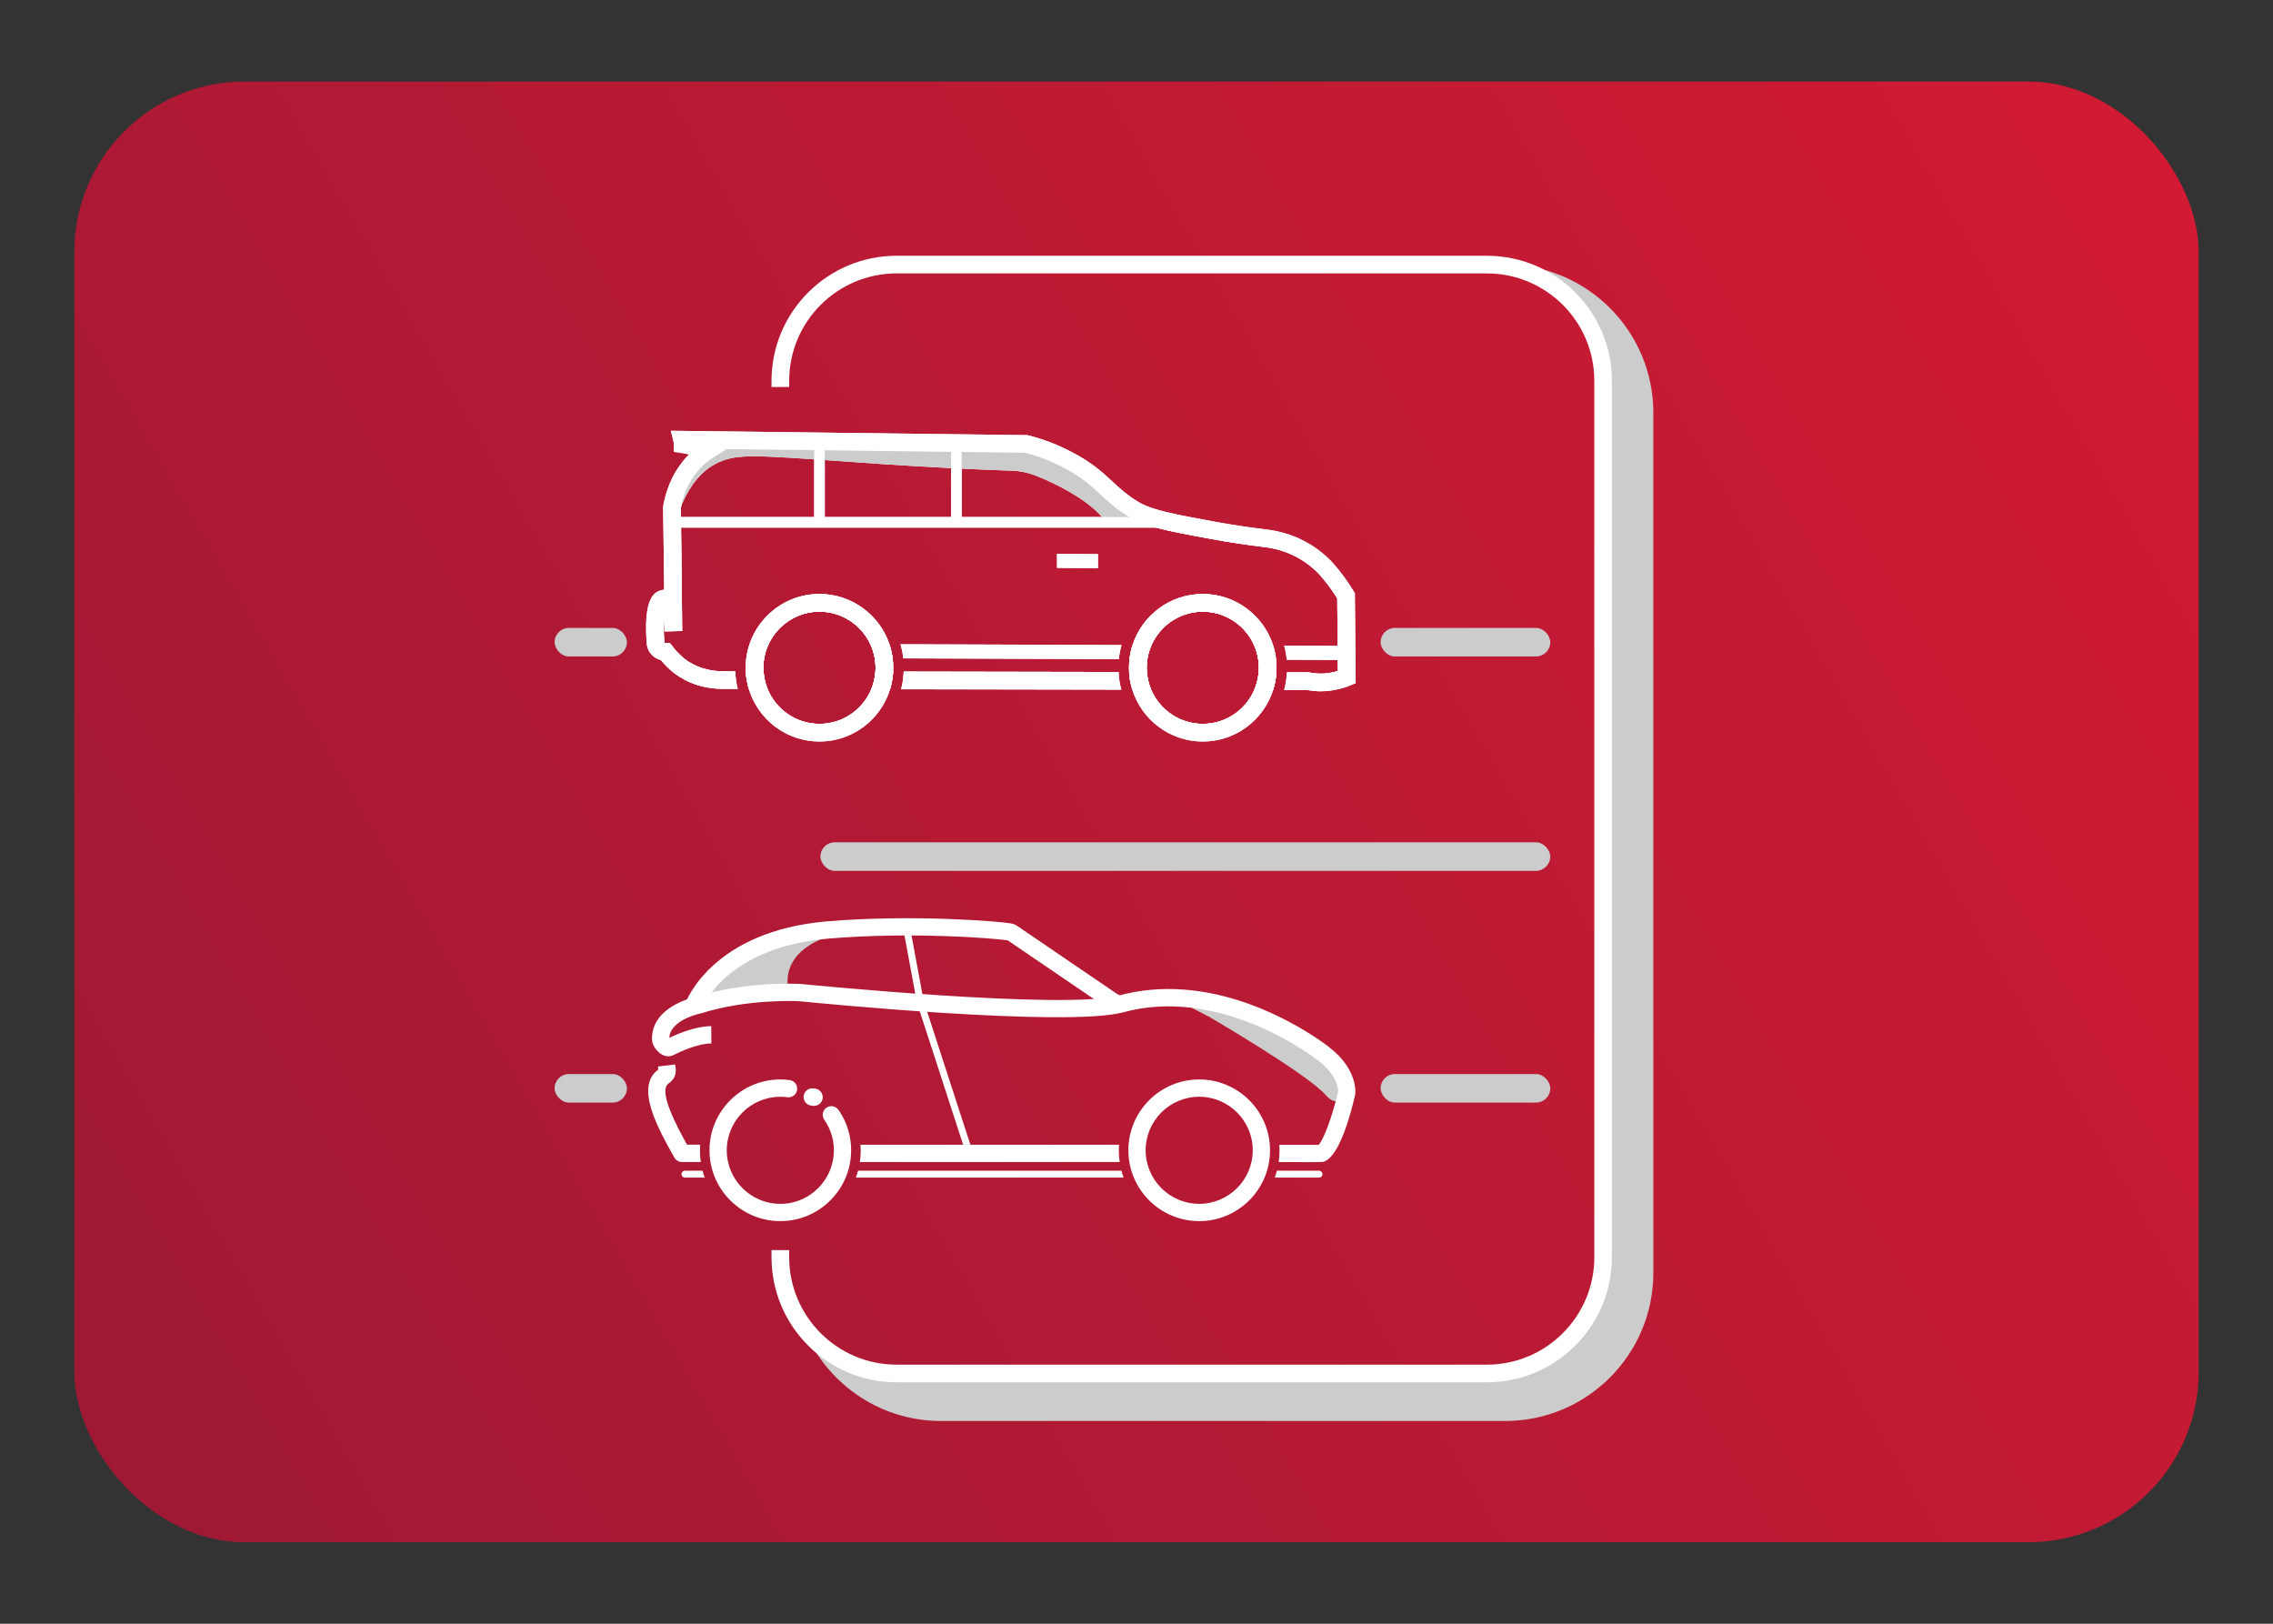 <svg xmlns="http://www.w3.org/2000/svg" xmlns:xlink="http://www.w3.org/1999/xlink" id="Layer_1" data-name="Layer 1" viewBox="0 0 700 500"><rect x="0" y="0" width="700" height="500" fill="#333333" stroke="none"/><defs><style> .cls-1 { fill: #fff; } .cls-2 { fill: #ccc; } .cls-3 { fill: url(#linear-gradient); } </style><linearGradient id="linear-gradient" x1="23.9" y1="438.27" x2="676.1" y2="61.73" gradientUnits="userSpaceOnUse"><stop offset="0" stop-color="#9f1934"></stop><stop offset="1" stop-color="#d21a34"></stop></linearGradient></defs><rect class="cls-3" x="22.89" y="25.11" width="654.22" height="449.78" rx="52.44" ry="52.44"></rect><g><path class="cls-2" d="M463.53,81.48h-5.62c19.76,0,35.79,16.02,35.79,35.79V387.15c0,19.76-16.02,35.79-35.79,35.79h-181.81c-11.88,0-22.4-5.79-28.91-14.7,6.57,17.15,23.18,29.33,42.63,29.33h173.7c25.21,0,45.65-20.44,45.65-45.65V127.13c0-25.21-20.44-45.65-45.65-45.65Z"></path><path class="cls-1" d="M457.91,78.76h-181.81c-21.23,0-38.5,17.27-38.5,38.5v1.9h5.44v-1.9c0-18.23,14.83-33.07,33.07-33.07h181.81c18.23,0,33.07,14.83,33.07,33.07V387.15c0,18.23-14.83,33.07-33.07,33.07h-181.81c-18.23,0-33.07-14.83-33.07-33.07v-2.21h-5.44v2.21c0,21.23,17.27,38.5,38.5,38.5h181.81c21.23,0,38.5-17.27,38.5-38.5V117.26c0-21.23-17.27-38.5-38.5-38.5Z"></path><rect class="cls-2" x="425.18" y="330.73" width="52.25" height="8.79" rx="4.4" ry="4.4"></rect><rect class="cls-2" x="252.66" y="259.37" width="224.76" height="8.79" rx="4.4" ry="4.4"></rect><rect class="cls-2" x="425.18" y="193.36" width="52.25" height="8.79" rx="4.4" ry="4.4"></rect><rect class="cls-2" x="170.8" y="330.73" width="22.27" height="8.79" rx="4.4" ry="4.4"></rect><rect class="cls-2" x="170.8" y="193.36" width="22.27" height="8.79" rx="4.4" ry="4.4"></rect><path class="cls-2" d="M291.29,284.4s-51.01-3.4-48.68,19.32l-25.17,3.2s-.63-29.54,73.85-22.53Z"></path><path class="cls-2" d="M372.21,313.01s30.26,17.61,36.01,24.13,6.54-5.54,6.54-5.54c0,0-4.72-13.12-40.94-23.02,0,0-29.32-9.47-1.61,4.44Z"></path><path class="cls-1" d="M409.34,322.45c-3.45-2.65-21.79-15.95-44.59-17.71-6.98-.54-13.76,.06-20.15,1.81-16.62,4.52-97.23-3.48-98.05-3.56-.03,0-.07,0-.1,0-.67-.04-16.43-.92-31.76,3.86-1.67,.35-14.01,3.26-13.9,13.14,.01,1.13,.5,2.31,1.38,3.31,2.13,2.44,4.1,2.17,5.37,1.53,2.08-1.06,7.37-3.51,11.53-3.52l-.02-5.33c-4.6,.02-9.76,2.09-12.93,3.61,.3-5.66,9.64-7.53,9.73-7.54,.1-.02,.2-.05,.3-.08,14.02-4.4,28.99-3.72,29.93-3.67,4.15,.42,82.45,8.15,99.91,3.4,5.8-1.58,11.97-2.13,18.35-1.64,21.3,1.65,38.52,14.14,41.75,16.63,5.95,4.57,6.02,8.84,6,9.46-1.73,7.46-4.43,14.79-6,16.38-1.84,.02-6.98,0-10.3-.02h-1.8c.04,.56,.06,1.13,.06,1.7,0,1.23-.09,2.44-.26,3.62h1.99c3.73,.02,6.24,.03,7.97,.03,3.6,0,3.74-.05,4.16-.23,4.51-1.82,7.84-13.62,9.42-20.48,.02-.08,.03-.17,.04-.25,.04-.31,.87-7.59-8.04-14.44Zm-64.52,35.37c-.17-1.18-.26-2.39-.26-3.62,0-.57,.02-1.14,.06-1.7h-79.61c.04,.56,.06,1.13,.06,1.7,0,1.23-.09,2.44-.26,3.62h80.02Zm-129.21-5.33h-4.03c-3.1-5.54-8.95-16.55-5.75-18.79,2.78-1.94,2.35-4.33,2.14-5.47-.03-.15-.05-.3-.08-.45l-5.29,.63c.03,.26,.08,.52,.12,.77,.01,.06,.02,.12,.03,.18-7.41,5.21,.03,18.39,4.95,27.11,.47,.84,1.36,1.35,2.32,1.35h5.79c-.17-1.18-.26-2.39-.26-3.62,0-.57,.02-1.14,.06-1.7Z"></path><path class="cls-1" d="M345.07,311.93l-2.42-.64c.49,.13,.72-.04,.74-.05l-.69-.94-.36,.88c-.29-.12-.62-.29-1.02-.53l-.12-.08-30.83-20.99c-3.75-.63-29.49-2.72-55.1-.57-31.75,2.67-38.96,21.08-39.25,21.86l-5.01-1.82c.33-.91,8.46-22.38,43.81-25.35,26.38-2.21,53.15,.03,56.61,.66,.58,.11,1.14,.32,1.64,.63l.12,.08,30.94,21.07c.11,.07,.18,.11,.23,.13l2.32,.94-.82,2.36-.79,2.37Z"></path><polygon class="cls-1" points="297.27 354.54 282.37 308.7 277.98 284.98 280.08 284.59 284.44 308.17 299.29 353.88 297.27 354.54"></polygon><g><path class="cls-1" d="M216.37,360.49c.18,.72,.4,1.43,.66,2.13h-6.09c-.59,0-1.06-.47-1.06-1.06s.47-1.07,1.06-1.07h5.43Z"></path><path class="cls-1" d="M346.02,362.62h-82.43c.26-.7,.48-1.41,.66-2.13h81.11c.19,.72,.41,1.43,.66,2.13Z"></path><path class="cls-1" d="M407.28,361.56c0,.59-.48,1.06-1.07,1.06h-13.62c.25-.7,.47-1.41,.66-2.13h12.95c.59,0,1.07,.48,1.07,1.07Z"></path></g><path class="cls-1" d="M369.31,376.02c-12.03,0-21.81-9.78-21.81-21.81s9.78-21.81,21.81-21.81,21.81,9.78,21.81,21.81-9.78,21.81-21.81,21.81Zm0-38.3c-9.09,0-16.49,7.4-16.49,16.49s7.4,16.49,16.49,16.49,16.49-7.4,16.49-16.49-7.4-16.49-16.49-16.49Z"></path><path class="cls-1" d="M240.31,376.02c-12.03,0-21.81-9.78-21.81-21.81s9.78-21.81,21.81-21.81c.96,0,1.93,.06,2.88,.19,1.46,.19,2.48,1.53,2.29,2.99-.19,1.46-1.54,2.49-2.99,2.29-.72-.09-1.45-.14-2.18-.14-9.09,0-16.49,7.4-16.49,16.49s7.4,16.49,16.49,16.49,16.49-7.4,16.49-16.49c0-2.51-.55-4.93-1.64-7.17-.37-.78-.82-1.53-1.31-2.24-.84-1.21-.54-2.87,.66-3.71,1.21-.84,2.87-.54,3.71,.66,.65,.94,1.23,1.93,1.73,2.96,1.44,2.97,2.17,6.16,2.17,9.49,0,12.03-9.78,21.81-21.81,21.81Z"></path><path class="cls-1" d="M250.66,340.55c-.19,0-.39-.02-.58-.06-.04,0-.08-.02-.12-.03-.04,0-.09,0-.13-.01-1.46-.17-2.51-1.5-2.33-2.96,.15-1.31,1.24-2.29,2.52-2.35,.29-.03,.61-.01,.96,.05,2.01,.34,2.51,2.01,2.36,3.04-.05,.37-.26,1.25-1.09,1.79-.45,.34-1.01,.53-1.59,.53Z"></path><g><g><path class="cls-1" d="M393.13,205.62c0,.47-.01,.94-.05,1.4-.05,.92-.16,1.83-.33,2.71h-2.77c-.93,0-1.86,0-2.79-.01,.22-.88,.37-1.78,.44-2.71,.04-.46,.06-.92,.06-1.39,0-.85-.06-1.68-.18-2.5-.22-1.52-.64-2.98-1.24-4.35-2.65-6.13-8.76-10.43-15.86-10.43s-13.13,4.25-15.81,10.32c-.61,1.37-1.04,2.82-1.27,4.34-.13,.86-.2,1.73-.2,2.62,0,.45,.02,.89,.06,1.33,.06,.93,.21,1.83,.43,2.71h-2.8c-.93,0-1.85,0-2.77-.01-.16-.88-.27-1.79-.32-2.71-.03-.44-.04-.88-.04-1.32,0-.89,.05-1.77,.16-2.64,.17-1.5,.49-2.95,.94-4.34,2.95-9.12,11.53-15.73,21.62-15.73s18.77,6.69,21.68,15.89c.43,1.4,.74,2.85,.9,4.34,.09,.81,.14,1.64,.14,2.48Z"></path><path class="cls-1" d="M325.52,170.52c2.13,0,4.23,.02,6.33,.05,2.09,.03,4.17,.05,6.28,.05v4.35c-2.13,0-4.23-.03-6.33-.05-2.09-.03-4.17-.06-6.28-.06v-4.34Z"></path><path class="cls-1" d="M341.08,202.96c1.16,0,2.32,.01,3.48,.01,.16-1.49,.43-2.94,.84-4.34-1.43-.01-2.87-.01-4.3-.02-21.27-.07-42.54-.14-63.79-.23,.42,1.4,.71,2.86,.88,4.35,20.96,.09,41.92,.16,62.89,.23Zm-62.76,3.85c-.04,.92-.13,1.83-.26,2.72,22.23,.04,44.45,.08,66.68,.12-.14-.89-.23-1.8-.28-2.72l-66.14-.12Zm-4.42-8.44c-3.03-8.98-11.54-15.46-21.53-15.46-12.53,0-22.72,10.19-22.72,22.71,0,.37,.01,.73,.03,1.1,.04,.92,.14,1.83,.3,2.72,.92,0,1.84,.01,2.76,.01h2.79c-.21-.88-.35-1.79-.4-2.72-.03-.37-.04-.74-.04-1.11,0-9.53,7.75-17.28,17.28-17.28,6.93,0,12.92,4.1,15.66,10,.65,1.37,1.11,2.83,1.37,4.36,.17,.95,.25,1.93,.25,2.92,0,.39-.01,.78-.04,1.17-.06,.93-.2,1.84-.41,2.72,.93,0,1.86,0,2.78,0h2.77c.16-.89,.26-1.8,.31-2.72,.02-.39,.03-.79,.03-1.18,0-.98-.06-1.95-.19-2.9-.19-1.5-.53-2.96-1-4.35Zm140.8,4.86c-.01-1.44-.02-2.89-.03-4.34-.04-5.14-.06-10.29-.13-15.44-1.52-2.5-3.48-5.33-5.98-8.15-.03-.04-.07-.08-.1-.12-4.84-5.25-11.44-8.54-18.53-9.4-5.94-.72-11.35-1.55-16.15-2.44-5.61-1.03-10.01-1.84-13.59-2.64-2.16-.48-4.01-.96-5.65-1.49-1.97-.63-3.62-1.32-5.11-2.17-2.6-1.53-4.55-3.06-6.31-4.59-.02-.02-.03-.04-.06-.06-3.96-3.49-7-7.03-14.28-10.79-1.24-.66-2.45-1.24-3.62-1.76-.03-.01-.07-.03-.1-.04-3.58-1.58-6.71-2.52-9-3.09-.35,0-.7,0-1.05,0h-.01c-6.28-.08-12.55-.16-18.83-.23-1.09-.02-2.17-.03-3.26-.04-5.41-.07-10.82-.14-16.23-.2h-.07c-4.94-.06-9.91-.12-14.85-.19h-.07c-11.87-.14-23.73-.29-35.6-.43h-.02c-5.32-.07-10.66-.14-15.98-.2h0c.22,.88,.93,1.54,1.82,1.68,2.18,.36,4.4,.76,6.56,1.09,.11,.02,.21,.03,.31,.05-1.74,1.09-4.67,3.05-7.17,6.63-2.86,3.92-3.95,8-4.51,10.48v.06c-.06,.32-.12,.62-.17,.88,.22,12.71,.33,25.32,.44,38.04-.11-3.04-.11-5.98-.22-9.02-1.52-1.09-2.5-1.09-3.04-.87-2.75,1.13-2.55,9.09-2.23,13.52,.12,1.6,1.46,2.78,3.06,2.78h.04c.76,.98,2.17,2.72,4.24,4.35,5.32,4.02,10.97,4.35,13.58,4.35,1.29,0,2.58,0,3.87,.01-.13-.89-.22-1.8-.26-2.72h-3.61c-4.59-.01-8.61-1.29-11.9-3.77-1.76-1.39-3-2.88-3.78-3.89l-.83-1.06-1.34,.02h-.01c-.16,0-.34-.09-.35-.27-.25-3.38-.2-5.82-.04-7.53,.03,1.39,.05,2.78,.1,4.2l5.44-.12c-.09-10.36-.19-21.01-.34-31.83h146.25c4.24,1.15,9.68,2.15,17.29,3.54,5.15,.95,10.64,1.78,16.31,2.47,6.52,.79,12.51,3.82,16.86,8.54l.07,.08c1.9,2.15,3.69,4.55,5.3,7.14,.05,3.91,.08,7.82,.1,11.73,.01,.97,.02,1.94,.02,2.91-5.49-.03-10.98-.05-16.47-.07,.39,1.4,.65,2.85,.79,4.34,5.24,.02,10.48,.04,15.72,.07l.03,3.42c-.73,.21-1.53,.39-2.41,.55-2.55,.45-4.69,.2-6.44-.11l-.24-.04h-6.58c-.05,.91-.14,1.81-.29,2.7,2.21,0,4.42,.01,6.63,.01,1.85,.33,4.35,.66,7.4,.11,1.84-.32,3.37-.76,4.67-1.3-.02-1.78-.04-3.55-.06-5.33Zm-205-44.02c-.01-.9-.03-1.8-.04-2.7,.05-.28,.12-.61,.2-.97,1.62-3.55,4.39-9.37,10.33-12.63,3.27-1.74,6.42-2.18,8.59-2.29,4.27-.31,11.72,.12,21.96,.83v17.76h-41.04Zm44.3-17.54c10.49,.75,23.57,1.71,38.91,2.48v15.06h-38.91v-17.54Zm42.17,17.54v-14.9c5.28,.26,10.83,.48,16.61,.67,2.83,.33,5,.98,6.31,1.52,5.54,2.18,15.1,6.84,20.1,12.49,.07,.08,.16,.16,.25,.22h-43.27Z"></path><path class="cls-1" d="M390.35,207.02h-2.72c-.07,.92-.22,1.82-.44,2.7-.22,.94-.53,1.85-.91,2.72h2.93s2.87,.01,2.87,.01c.28-.89,.51-1.79,.67-2.72,.17-.88,.28-1.79,.33-2.71h-2.73Zm-36.73,2.64c-.22-.88-.37-1.78-.43-2.71h-2.73s-2.73-.01-2.73-.01c.05,.92,.16,1.83,.32,2.71,.17,.93,.39,1.83,.66,2.72h2.87s2.93,.01,2.93,.01c-.37-.87-.68-1.78-.89-2.72Zm-118.09-.21c-.21-.88-.35-1.79-.4-2.72h-5.45c.04,.91,.14,1.82,.3,2.71,.15,.93,.36,1.84,.63,2.72h2.86s2.91,.01,2.91,.01c-.36-.87-.65-1.78-.85-2.72Zm181.95-.93c-.06-4.19-.09-8.39-.11-12.59-.03-4.17-.06-8.34-.11-12.51v-.75s-.4-.63-.4-.63c-1.88-3.1-3.99-5.98-6.28-8.56l-.12-.14c-5.23-5.67-12.4-9.31-20.2-10.26-5.57-.67-10.94-1.48-16-2.41-12.72-2.34-19.1-3.51-23.45-5.97-3.54-2.1-5.81-4.19-8.22-6.42-3.15-2.91-6.41-5.92-12.53-9.08-4.22-2.24-8.71-3.97-13.34-5.12l-.3-.08-107.17-1.32-2.65-.02,.85,3.4v.04c.49,1.91,2.07,3.35,4.02,3.67,.25,.05,.51,.09,.76,.13-.96,.95-1.91,2.06-2.82,3.36-3.74,5.11-4.76,10.49-5.15,12.51l-.05,.27v.28c.15,8.53,.25,16.98,.33,25.28-.57,.03-1.06,.15-1.47,.32-2.3,.94-4.82,3.65-3.9,16.23,.19,2.51,2,4.54,4.37,5.13,.24,.28,.5,.59,.78,.9,.29,.32,.6,.65,.93,.99,.67,.67,1.45,1.38,2.33,2.08,4.3,3.25,9.42,4.9,15.22,4.9h4.43c-.24-.88-.42-1.78-.56-2.71-.13-.89-.22-1.8-.26-2.72h-3.61c-4.59-.01-8.61-1.29-11.9-3.77-1.76-1.39-3-2.88-3.78-3.89l-.83-1.06-1.34,.02h-.01c-.16,0-.34-.09-.35-.27-.25-3.38-.2-5.82-.04-7.53,.03,1.39,.05,2.78,.1,4.2l5.44-.12c-.09-10.36-.19-21.01-.34-31.83-.01-1.08-.03-2.17-.05-3.26-.01-.9-.03-1.8-.04-2.7,.05-.28,.12-.61,.2-.97,.47-2.18,1.48-5.71,3.98-9.12,2.33-3.35,5.17-5.12,6.38-5.88l3.59-2.25,26.93,.33,3.26,.04,38.91,.48,3.26,.04,19.54,.24c4.09,1.05,8.06,2.59,11.83,4.6,5.49,2.83,8.34,5.47,11.36,8.26,2.44,2.25,4.97,4.58,8.87,6.93,.1,.06,.21,.13,.32,.19,.75,.43,1.54,.82,2.37,1.18,.01,.01,.03,.01,.04,.01,.06,.02,.12,.04,.16,.06,.06,.02,.1,.05,.14,.07,.01,0,.01,.01,.02,.01,0,.01,.02,.01,.03,.02,.02,.01,.04,.01,.06,.02,1.51,.63,3.18,1.18,5.09,1.7,4.24,1.15,9.68,2.15,17.29,3.54,5.15,.95,10.64,1.78,16.31,2.47,6.52,.79,12.51,3.82,16.86,8.54l.07,.08c1.9,2.15,3.69,4.55,5.3,7.14,.05,3.91,.08,7.82,.1,11.73,.01,.97,.02,1.94,.02,2.91,.01,1.45,.02,2.89,.04,4.34l.03,3.42c-.73,.21-1.53,.39-2.41,.55-2.55,.45-4.69,.2-6.44-.11l-.24-.04h-6.58c-.05,.91-.14,1.81-.29,2.7-.14,.93-.34,1.83-.59,2.72h6.99c1.22,.22,2.68,.41,4.35,.41,1.15,0,2.41-.09,3.75-.33,2-.35,3.71-.83,5.24-1.47l1.7-.71-.02-1.84Zm-72.74,1.13c-.14-.89-.23-1.8-.28-2.72l-66.14-.12c-.04,.92-.13,1.83-.26,2.72-.14,.93-.33,1.83-.57,2.72l67.84,.12c-.25-.89-.44-1.79-.59-2.72Zm-75.13-2.86c-.06,.93-.2,1.84-.41,2.72-.21,.94-.5,1.85-.87,2.72h2.91s2.87,.01,2.87,.01c.27-.89,.48-1.79,.64-2.72,.16-.89,.26-1.8,.31-2.72h-5.45Z"></path></g><path class="cls-2" d="M350.91,160.77c-.25-.49-.65-1.01-1.16-1.56-1.02-1.07-2.44-2.22-3.84-3.3-.58-.85-1.54-2.06-2.79-3.46-.02-.02-.03-.04-.06-.06-1.39-1.55-3.15-3.31-5.15-5.03-4.28-3.47-8.73-5.86-12.75-7.52-.03-.01-.07-.03-.1-.04-3.96-1.63-7.5-2.55-10.05-3.1h-.01c-.35-.08-.69-.15-1-.21-16.67-3.46-23.55-.9-37.32-.26h-.07c-4.16,.19-8.96,.2-14.85-.19h-.07c-.87-.06-1.77-.12-2.69-.2-10.93-.83-22.01-2.74-32.91-.23h-.02c-2,.46-4,1.07-5.98,1.86-.54,.21-1.08,.45-1.62,.71-3.29,1.58-6.58,4.06-8.82,7.99-1.82,3.19-2.51,6.7-2.55,9.17v.06c-.02,1.79,.31,3.02,.81,3.16,.53,.15,1.08-1.1,1.95-3.02,1.62-3.55,4.39-9.37,10.33-12.63,3.27-1.74,6.42-2.18,8.59-2.29,4.27-.31,11.72,.12,21.96,.83,1.06,.07,2.14,.15,3.26,.22,10.49,.75,23.57,1.71,38.91,2.48,1.07,.06,2.16,.11,3.26,.16,5.28,.26,10.83,.48,16.61,.67,2.83,.33,5,.98,6.31,1.52,5.54,2.18,15.1,6.84,20.1,12.49,.07,.08,.16,.16,.25,.22,2.05,1.57,8.99,.79,11.02,1.37,.01,.01,.03,.01,.04,.01,.06,.02,.12,.04,.16,.06,.06,.02,.1,.05,.14,.07,.01,0,.01,.01,.02,.01,0,.01,.02,.01,.03,.02,.04,.02,.07,.06,.1,.09-.01-.02-.02-.05-.04-.07Zm-6.01-5.62c-2.36-1.76-4.37-3.2-3.89-3.57,.93-.73,2.62,1.69,3.89,3.57Z"></path><path class="cls-1" d="M390.35,207.02h-2.72c-.07,.92-.22,1.82-.44,2.7-.22,.94-.53,1.85-.91,2.72h2.93s2.87,.01,2.87,.01c.28-.89,.51-1.79,.67-2.72,.17-.88,.28-1.79,.33-2.71h-2.73Zm-36.73,2.64c-.22-.88-.37-1.78-.43-2.71h-2.73s-2.73-.01-2.73-.01c.05,.92,.16,1.83,.32,2.71,.17,.93,.39,1.83,.66,2.72h2.87s2.93,.01,2.93,.01c-.37-.87-.68-1.78-.89-2.72Zm-118.09-.21c-.21-.88-.35-1.79-.4-2.72h-5.45c.04,.91,.14,1.82,.3,2.71,.15,.93,.36,1.84,.63,2.72h2.86s2.91,.01,2.91,.01c-.36-.87-.65-1.78-.85-2.72Zm181.95-.93c-.06-4.19-.09-8.39-.11-12.59-.03-4.17-.06-8.34-.11-12.51v-.75s-.4-.63-.4-.63c-1.88-3.1-3.99-5.98-6.28-8.56l-.12-.14c-5.23-5.67-12.4-9.31-20.2-10.26-5.57-.67-10.94-1.48-16-2.41-12.72-2.34-19.1-3.51-23.45-5.97-3.54-2.1-5.81-4.19-8.22-6.42-3.15-2.91-6.41-5.92-12.53-9.08-4.22-2.24-8.71-3.97-13.34-5.12l-.3-.08-107.17-1.32-2.65-.03h0s.85,3.41,.85,3.41v.04c.02,.09,.03,.24,.03,.72v2.33l2.3,.36c.81,.12,1.63,.25,2.45,.39-.96,.95-1.91,2.06-2.82,3.36-3.74,5.11-4.76,10.49-5.15,12.51l-.05,.27v.28c.15,8.53,.25,16.98,.33,25.28-.57,.03-1.06,.15-1.47,.32-2.3,.94-4.82,3.65-3.9,16.23,.19,2.51,2,4.54,4.37,5.13,.24,.28,.5,.59,.78,.9,.29,.32,.6,.65,.93,.99,.67,.67,1.45,1.38,2.33,2.08,4.3,3.25,9.42,4.9,15.22,4.9h4.43c-.24-.88-.42-1.78-.56-2.71-.13-.89-.22-1.8-.26-2.72h-3.61c-4.59-.01-8.61-1.29-11.9-3.77-1.76-1.39-3-2.88-3.78-3.89l-.83-1.06-1.34,.02h-.01c-.16,0-.34-.09-.35-.27-.25-3.38-.2-5.82-.04-7.53,.03,1.39,.05,2.78,.1,4.2l5.44-.12c-.09-10.36-.19-21.01-.34-31.83-.01-1.08-.03-2.17-.05-3.26-.01-.9-.03-1.8-.04-2.7,.05-.28,.12-.61,.2-.97,.47-2.18,1.48-5.71,3.98-9.12,2.33-3.35,5.17-5.12,6.38-5.88l3.59-2.25,26.93,.33,3.26,.04,38.91,.48,3.26,.04,19.54,.24c4.09,1.05,8.06,2.59,11.83,4.6,5.49,2.83,8.34,5.47,11.36,8.26,2.44,2.25,4.97,4.58,8.87,6.93,.1,.06,.21,.13,.32,.19,.75,.43,1.54,.82,2.37,1.18,.01,.01,.03,.01,.04,.01,.06,.02,.12,.04,.16,.06,.06,.02,.1,.05,.14,.07,.01,0,.01,.01,.02,.01,0,.01,.02,.01,.03,.02,.02,.01,.04,.01,.06,.02,1.51,.63,3.18,1.18,5.09,1.7,4.24,1.15,9.68,2.15,17.29,3.54,5.15,.95,10.64,1.78,16.31,2.47,6.52,.79,12.51,3.82,16.86,8.54l.07,.08c1.9,2.15,3.69,4.55,5.3,7.14,.05,3.91,.08,7.82,.1,11.73,.01,.97,.02,1.94,.02,2.91,.01,1.45,.02,2.89,.04,4.34l.03,3.42c-.73,.21-1.53,.39-2.41,.55-2.55,.45-4.69,.2-6.44-.11l-.24-.04h-6.58c-.05,.91-.14,1.81-.29,2.7-.14,.93-.34,1.83-.59,2.72h6.99c1.22,.22,2.68,.41,4.35,.41,1.15,0,2.41-.09,3.75-.33,2-.35,3.71-.83,5.24-1.47l1.7-.71-.02-1.84Zm-72.74,1.13c-.14-.89-.23-1.8-.28-2.72l-66.14-.12c-.04,.92-.13,1.83-.26,2.72-.14,.93-.33,1.83-.57,2.72l67.84,.12c-.25-.89-.44-1.79-.59-2.72Zm-75.13-2.86c-.06,.93-.2,1.84-.41,2.72-.21,.94-.5,1.85-.87,2.72h2.91s2.87,.01,2.87,.01c.27-.89,.48-1.79,.64-2.72,.16-.89,.26-1.8,.31-2.72h-5.45Z"></path><g><path class="cls-1" d="M273.9,198.37c.47,1.39,.81,2.85,1,4.35-.91,0-1.83,0-2.74-.01-.92,0-1.84,0-2.76,0-.26-1.53-.72-2.99-1.37-4.36,.99,.01,1.98,.01,2.97,.02h.01c.97,0,1.92,0,2.89,.01Z"></path><path class="cls-1" d="M345.4,198.63c-.41,1.4-.68,2.85-.84,4.34-1.16,0-2.32-.01-3.48-.01-20.97-.07-41.93-.14-62.89-.23-.17-1.49-.46-2.95-.88-4.35,21.25,.09,42.52,.16,63.79,.23,1.43,.01,2.87,.01,4.3,.02Z"></path><path class="cls-1" d="M354.6,198.66c-.61,1.37-1.04,2.82-1.27,4.34-.92,0-1.83-.01-2.74-.01s-1.83,0-2.74-.01c.17-1.5,.49-2.95,.94-4.34,.95,0,1.91,0,2.87,0,.98,0,1.96,.01,2.94,.01Z"></path><path class="cls-1" d="M392.99,203.14c-.92,0-1.83-.01-2.74-.01s-1.83-.01-2.74-.01c-.22-1.52-.64-2.98-1.24-4.35,.98,.01,1.96,.01,2.94,.02,.96,0,1.92,0,2.88,.01,.43,1.4,.74,2.85,.9,4.34Z"></path><path class="cls-1" d="M414.77,198.89l-.02,4.34h-.05c-.9,0-1.81-.01-2.71-.01-5.24-.03-10.48-.05-15.72-.07-.14-1.49-.4-2.94-.79-4.34,5.49,.02,10.98,.04,16.47,.07,.91,0,1.81,.01,2.72,.01h.1Z"></path></g><path class="cls-1" d="M338.13,170.62v4.35c-2.13,0-4.23-.03-6.33-.05-2.09-.03-4.17-.06-6.28-.06v-4.34c2.13,0,4.23,.02,6.33,.05,2.09,.03,4.17,.05,6.28,.05Z"></path><rect class="cls-1" x="207.69" y="159.21" width="152.5" height="3.26"></rect><rect class="cls-1" x="292.91" y="135.92" width="3.26" height="23.37"></rect><rect class="cls-1" x="250.74" y="137.36" width="3.26" height="24.13"></rect><g><path class="cls-1" d="M272.16,202.71c-.22-1.51-.61-2.97-1.15-4.35h-.01c-2.9-7.45-10.15-12.74-18.63-12.74-11.05,0-20,8.96-20,20,0,.37,.01,.74,.04,1.11,.04,.93,.15,1.83,.33,2.72,.18,.93,.42,1.84,.73,2.72,2.71,7.83,10.15,13.45,18.9,13.45s16.14-5.58,18.87-13.38c.32-.88,.56-1.79,.74-2.72,.18-.89,.3-1.79,.35-2.72,.03-.39,.04-.78,.04-1.18,0-.99-.07-1.96-.21-2.91Zm-2.96,6.8c-.21,.94-.5,1.85-.87,2.72-2.59,6.26-8.77,10.68-15.96,10.68s-13.41-4.44-15.99-10.74c-.36-.87-.65-1.78-.85-2.72-.21-.88-.35-1.79-.4-2.72-.03-.37-.04-.74-.04-1.11,0-9.53,7.75-17.28,17.28-17.28,6.93,0,12.92,4.1,15.66,10,.65,1.37,1.11,2.83,1.37,4.36,.17,.95,.25,1.93,.25,2.92,0,.39-.01,.78-.04,1.17-.06,.93-.2,1.84-.41,2.72Z"></path><path class="cls-1" d="M274.9,202.72c-.19-1.5-.53-2.96-1-4.35-3.03-8.98-11.54-15.46-21.53-15.46-12.53,0-22.72,10.19-22.72,22.71,0,.37,.01,.73,.03,1.1,.04,.92,.14,1.83,.3,2.72,.15,.93,.36,1.84,.63,2.72,2.81,9.35,11.5,16.18,21.76,16.18s18.89-6.79,21.74-16.1c.27-.89,.48-1.79,.64-2.72,.16-.89,.26-1.8,.31-2.72,.02-.39,.03-.79,.03-1.18,0-.98-.06-1.95-.19-2.9Zm-5.7,6.79c-.21,.94-.5,1.85-.87,2.72-2.59,6.26-8.77,10.68-15.96,10.68s-13.41-4.44-15.99-10.74c-.36-.87-.65-1.78-.85-2.72-.21-.88-.35-1.79-.4-2.72-.03-.37-.04-.74-.04-1.11,0-9.53,7.75-17.28,17.28-17.28,6.93,0,12.92,4.1,15.66,10,.65,1.37,1.11,2.83,1.37,4.36,.17,.95,.25,1.93,.25,2.92,0,.39-.01,.78-.04,1.17-.06,.93-.2,1.84-.41,2.72Z"></path></g><g><path class="cls-1" d="M390.25,203.13c-.18-1.51-.54-2.96-1.04-4.34-2.79-7.68-10.15-13.17-18.8-13.17s-15.92,5.42-18.75,13.03c-.51,1.38-.88,2.83-1.07,4.34-.12,.86-.18,1.74-.18,2.63,0,.44,.01,.88,.05,1.32,.05,.93,.18,1.83,.36,2.72,.19,.93,.45,1.84,.76,2.72,2.78,7.72,10.16,13.24,18.83,13.24s16.01-5.48,18.8-13.17c.32-.88,.58-1.79,.77-2.72,.19-.88,.32-1.79,.37-2.71,.04-.46,.06-.93,.06-1.4,0-.84-.05-1.67-.16-2.49Zm-3.06,6.59c-.22,.94-.53,1.85-.91,2.72-2.64,6.15-8.76,10.47-15.87,10.47s-13.27-4.35-15.9-10.53c-.37-.87-.68-1.78-.89-2.72-.22-.88-.37-1.78-.43-2.71-.04-.44-.06-.88-.06-1.33,0-.89,.07-1.76,.2-2.62,.23-1.52,.66-2.97,1.27-4.34,2.68-6.07,8.76-10.32,15.81-10.32s13.21,4.3,15.86,10.43c.6,1.37,1.02,2.83,1.24,4.35,.12,.82,.18,1.65,.18,2.5,0,.47-.02,.93-.06,1.39-.07,.93-.22,1.83-.44,2.71Z"></path><path class="cls-1" d="M392.99,203.14c-.16-1.49-.47-2.94-.9-4.34-2.91-9.2-11.53-15.89-21.68-15.89s-18.67,6.61-21.62,15.73c-.45,1.39-.77,2.84-.94,4.34-.11,.87-.16,1.75-.16,2.64,0,.44,.01,.88,.04,1.32,.05,.92,.16,1.83,.32,2.71,.17,.93,.39,1.83,.66,2.72,2.89,9.24,11.53,15.97,21.7,15.97s18.77-6.69,21.67-15.89c.28-.89,.51-1.79,.67-2.72,.17-.88,.28-1.79,.33-2.71,.04-.46,.05-.93,.05-1.4,0-.84-.05-1.67-.14-2.48Zm-5.8,6.58c-.22,.94-.53,1.85-.91,2.72-2.64,6.15-8.76,10.47-15.87,10.47s-13.27-4.35-15.9-10.53c-.37-.87-.68-1.78-.89-2.72-.22-.88-.37-1.78-.43-2.71-.04-.44-.06-.88-.06-1.33,0-.89,.07-1.76,.2-2.62,.23-1.52,.66-2.97,1.27-4.34,2.68-6.07,8.76-10.32,15.81-10.32s13.21,4.3,15.86,10.43c.6,1.37,1.02,2.83,1.24,4.35,.12,.82,.18,1.65,.18,2.5,0,.47-.02,.93-.06,1.39-.07,.93-.22,1.83-.44,2.71Z"></path></g><g><path class="cls-1" d="M272.16,202.71c-.22-1.51-.61-2.97-1.15-4.35h-.01c-2.9-7.45-10.15-12.74-18.63-12.74-11.05,0-20,8.96-20,20,0,.37,.01,.74,.04,1.11,.04,.93,.15,1.83,.33,2.72,.18,.93,.42,1.84,.73,2.72,2.71,7.83,10.15,13.45,18.9,13.45s16.14-5.58,18.87-13.38c.32-.88,.56-1.79,.74-2.72,.18-.89,.3-1.79,.35-2.72,.03-.39,.04-.78,.04-1.18,0-.99-.07-1.96-.21-2.91Zm-2.96,6.8c-.21,.94-.5,1.85-.87,2.72-2.59,6.26-8.77,10.68-15.96,10.68s-13.41-4.44-15.99-10.74c-.36-.87-.65-1.78-.85-2.72-.21-.88-.35-1.79-.4-2.72-.03-.37-.04-.74-.04-1.11,0-9.53,7.75-17.28,17.28-17.28,6.93,0,12.92,4.1,15.66,10,.65,1.37,1.11,2.83,1.37,4.36,.17,.95,.25,1.93,.25,2.92,0,.39-.01,.78-.04,1.17-.06,.93-.2,1.84-.41,2.72Z"></path><path class="cls-1" d="M274.9,202.72c-.19-1.5-.53-2.96-1-4.35-3.03-8.98-11.54-15.46-21.53-15.46-12.53,0-22.72,10.19-22.72,22.71,0,.37,.01,.73,.03,1.1,.04,.92,.14,1.83,.3,2.72,.15,.93,.36,1.84,.63,2.72,2.81,9.35,11.5,16.18,21.76,16.18s18.89-6.79,21.74-16.1c.27-.89,.48-1.79,.64-2.72,.16-.89,.26-1.8,.31-2.72,.02-.39,.03-.79,.03-1.18,0-.98-.06-1.95-.19-2.9Zm-5.7,6.79c-.21,.94-.5,1.85-.87,2.72-2.59,6.26-8.77,10.68-15.96,10.68s-13.41-4.44-15.99-10.74c-.36-.87-.65-1.78-.85-2.72-.21-.88-.35-1.79-.4-2.72-.03-.37-.04-.74-.04-1.11,0-9.53,7.75-17.28,17.28-17.28,6.93,0,12.92,4.1,15.66,10,.65,1.37,1.11,2.83,1.37,4.36,.17,.95,.25,1.93,.25,2.92,0,.39-.01,.78-.04,1.17-.06,.93-.2,1.84-.41,2.72Z"></path></g><g><path class="cls-1" d="M390.25,203.13c-.18-1.51-.54-2.96-1.04-4.34-2.79-7.68-10.15-13.17-18.8-13.17s-15.92,5.42-18.75,13.03c-.51,1.38-.88,2.83-1.07,4.34-.12,.86-.18,1.74-.18,2.63,0,.44,.01,.88,.05,1.32,.05,.93,.18,1.83,.36,2.72,.19,.93,.45,1.84,.76,2.72,2.78,7.72,10.16,13.24,18.83,13.24s16.01-5.48,18.8-13.17c.32-.88,.58-1.79,.77-2.72,.19-.88,.32-1.79,.37-2.71,.04-.46,.06-.93,.06-1.4,0-.84-.05-1.67-.16-2.49Zm-3.06,6.59c-.22,.94-.53,1.85-.91,2.72-2.64,6.15-8.76,10.47-15.87,10.47s-13.27-4.35-15.9-10.53c-.37-.87-.68-1.78-.89-2.72-.22-.88-.37-1.78-.43-2.71-.04-.44-.06-.88-.06-1.33,0-.89,.07-1.76,.2-2.62,.23-1.52,.66-2.97,1.27-4.34,2.68-6.07,8.76-10.32,15.81-10.32s13.21,4.3,15.86,10.43c.6,1.37,1.02,2.83,1.24,4.35,.12,.82,.18,1.65,.18,2.5,0,.47-.02,.93-.06,1.39-.07,.93-.22,1.83-.44,2.71Z"></path><path class="cls-1" d="M392.99,203.14c-.16-1.49-.47-2.94-.9-4.34-2.91-9.2-11.53-15.89-21.68-15.89s-18.67,6.61-21.62,15.73c-.45,1.39-.77,2.84-.94,4.34-.11,.87-.16,1.75-.16,2.64,0,.44,.01,.88,.04,1.32,.05,.92,.16,1.83,.32,2.71,.17,.93,.39,1.83,.66,2.72,2.89,9.24,11.53,15.97,21.7,15.97s18.77-6.69,21.67-15.89c.28-.89,.51-1.79,.67-2.72,.17-.88,.28-1.79,.33-2.71,.04-.46,.05-.93,.05-1.4,0-.84-.05-1.67-.14-2.48Zm-5.8,6.58c-.22,.94-.53,1.85-.91,2.72-2.64,6.15-8.76,10.47-15.87,10.47s-13.27-4.35-15.9-10.53c-.37-.87-.68-1.78-.89-2.72-.22-.88-.37-1.78-.43-2.71-.04-.44-.06-.88-.06-1.33,0-.89,.07-1.76,.2-2.62,.23-1.52,.66-2.97,1.27-4.34,2.68-6.07,8.76-10.32,15.81-10.32s13.21,4.3,15.86,10.43c.6,1.37,1.02,2.83,1.24,4.35,.12,.82,.18,1.65,.18,2.5,0,.47-.02,.93-.06,1.39-.07,.93-.22,1.83-.44,2.71Z"></path></g></g></g></svg>